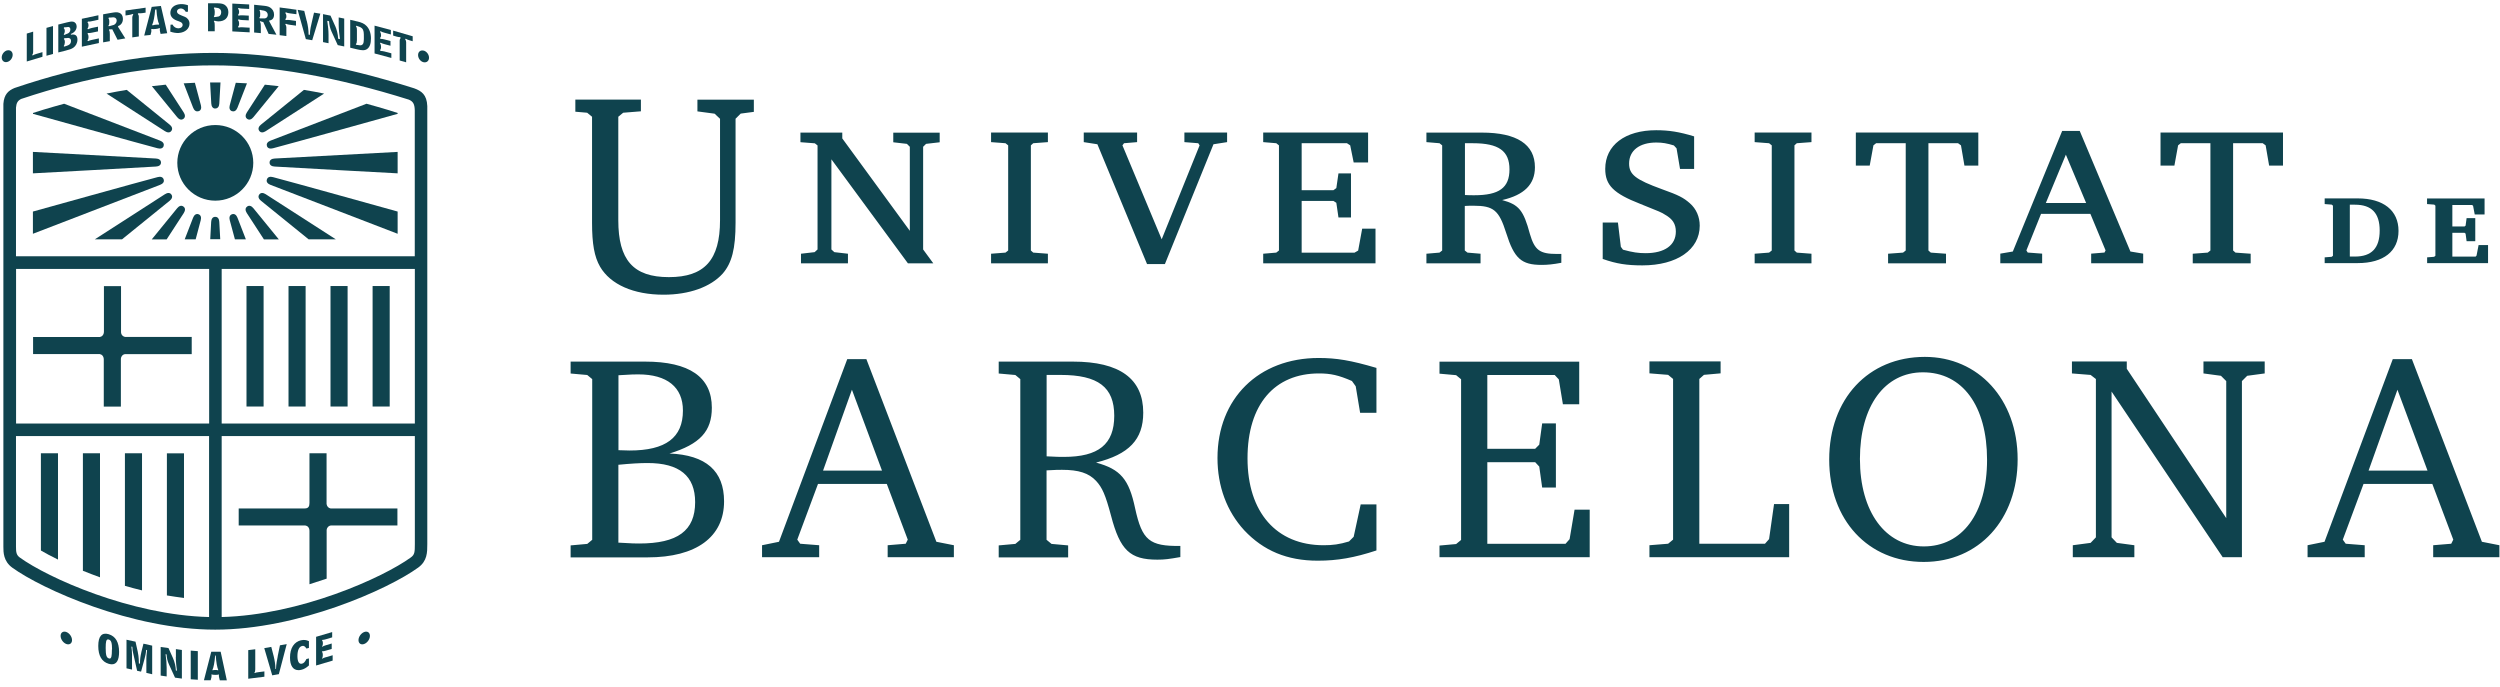 <svg width="182" height="50" viewBox="0 0 182 50" fill="none" xmlns="http://www.w3.org/2000/svg">
<g id="Frame 1">
<g id="Group">
<path id="Vector" d="M174.537 28.379L176.723 34.26H172.432L174.532 28.379H174.537ZM174.193 26.147L169.225 39.441L167.991 39.693V40.565H172.151V39.693L170.768 39.584L170.556 39.286L172.065 35.23H177.073L178.599 39.286L178.45 39.584L177.136 39.693V40.565H181.956V39.693L180.682 39.441L175.587 26.147H174.187H174.193ZM150.9 40.565H155.381V39.693L154.107 39.521L153.722 39.119V28.505L161.812 40.565H163.212V27.742L163.596 27.358L164.87 27.186V26.314H160.412V27.186L161.686 27.358L162.07 27.742V37.719L154.83 26.847V26.314H150.837V27.186L152.196 27.295L152.581 27.593V39.119L152.196 39.521L150.9 39.693V40.565ZM139.987 27.105C142.873 27.105 144.658 29.55 144.658 33.474C144.658 37.398 142.833 39.779 140.05 39.779C137.268 39.779 135.403 37.272 135.403 33.411C135.403 29.55 137.211 27.105 139.987 27.105ZM140.131 25.981C136.011 25.981 133.166 29.039 133.166 33.457C133.166 37.874 136.011 40.909 140.045 40.909C144.078 40.909 146.884 37.811 146.884 33.434C146.884 29.056 144.015 25.981 140.131 25.981ZM120.079 40.565H130.251V36.698H129.15L128.788 39.246L128.49 39.584H123.711V27.587L124.049 27.289L125.26 27.18V26.308H120.079V27.18L121.439 27.289L121.8 27.587V39.286L121.439 39.584L120.079 39.693V40.565ZM104.795 40.565H115.73V37.106H114.628L114.267 39.251L113.969 39.59H108.277V33.646H111.76L112.058 33.967L112.27 35.493H113.269V30.823H112.27L112.058 32.372L111.76 32.671H108.277V27.3H113.183L113.481 27.622L113.779 29.429H114.967V26.331H104.795V27.203L106.005 27.312L106.367 27.61V39.309L106.005 39.607L104.795 39.716V40.588V40.565ZM100.205 36.721H99.058L98.547 39.079L98.208 39.418C97.508 39.63 97.021 39.693 96.361 39.693C92.924 39.693 90.819 37.295 90.819 33.365C90.819 29.435 92.792 27.186 96.022 27.186C96.871 27.186 97.445 27.312 98.421 27.737L98.696 28.121L99.017 30.054H100.205V26.784C98.335 26.233 97.296 26.061 95.999 26.061C91.628 26.061 88.633 29.01 88.633 33.342C88.633 35.402 89.31 37.226 90.584 38.609C91.983 40.095 93.705 40.818 95.936 40.818C97.359 40.818 98.593 40.605 100.205 40.072V36.715V36.721ZM76.189 27.295H77.21C79.947 27.295 81.117 28.184 81.117 30.267C81.117 32.349 79.969 33.262 77.445 33.262C77.193 33.262 76.912 33.262 76.194 33.221V27.3L76.189 27.295ZM72.706 26.32V27.192L73.917 27.3L74.278 27.599V39.297L73.917 39.596L72.706 39.705V40.577H77.761V39.705L76.55 39.596L76.189 39.297V34.243C76.912 34.203 77.015 34.203 77.313 34.203C78.524 34.203 79.264 34.438 79.797 35.011C80.245 35.499 80.474 36.01 80.882 37.536C81.541 40.06 82.264 40.743 84.255 40.743C84.789 40.743 85.081 40.703 85.93 40.554V39.745C83.681 39.768 83.148 39.343 82.637 37.008C82.19 34.885 81.576 34.162 79.792 33.675C82.19 33.078 83.228 31.999 83.228 30.043C83.228 27.582 81.53 26.325 78.111 26.325H72.695L72.706 26.32ZM62.023 28.379L64.209 34.26H59.918L62.017 28.379H62.023ZM61.679 26.147L56.71 39.441L55.477 39.693V40.565H59.636V39.693L58.254 39.584L58.041 39.286L59.55 35.23H64.559L66.085 39.286L65.936 39.584L64.622 39.693V40.565H69.442V39.693L68.168 39.441L63.073 26.147H61.673H61.679ZM45.024 33.835C45.913 33.749 46.55 33.709 47.146 33.709C49.459 33.709 50.606 34.644 50.606 36.555C50.606 38.637 49.332 39.567 46.527 39.567C46.205 39.567 46.125 39.567 45.018 39.504V33.835H45.024ZM45.024 27.318C45.999 27.255 46.211 27.255 46.469 27.255C48.569 27.255 49.717 28.19 49.717 29.888C49.717 31.862 48.466 32.797 45.833 32.797C45.643 32.797 45.58 32.797 45.024 32.774V27.318ZM41.541 26.32V27.192L42.752 27.3L43.113 27.599V39.297L42.752 39.596L41.541 39.705V40.577H47.146C50.692 40.577 52.712 39.091 52.712 36.497C52.712 34.289 51.398 33.124 48.741 33.015C50.95 32.338 51.822 31.403 51.822 29.681C51.822 27.45 50.187 26.325 46.963 26.325H41.547L41.541 26.32Z" fill="#0F434E"/>
<path id="Vector_2" d="M158.76 10.427H160.918V18.236L160.722 18.39L159.632 18.471V19.171H163.849V18.471L162.742 18.39L162.57 18.236V10.427H164.727L164.939 10.582L165.192 12.056H166.202V9.647H157.286V12.056H158.296L158.565 10.582L158.76 10.427ZM150.395 11.259L151.87 14.776H148.938L150.395 11.259ZM150.126 9.532L146.534 18.31L145.622 18.465V19.165H148.668V18.465L147.618 18.385L147.521 18.23L148.588 15.568H152.18L153.287 18.23L153.207 18.385L152.237 18.465V19.165H156.024V18.465L155.094 18.31L151.405 9.532H150.126ZM136.58 10.427H138.737V18.236L138.542 18.39L137.452 18.471V19.171H141.669V18.471L140.562 18.39L140.389 18.236V10.427H142.547L142.759 10.582L143.011 12.056H144.021V9.647H135.105V12.056H136.115L136.385 10.582L136.58 10.427ZM131.875 9.647H127.739V10.347L128.789 10.427L128.984 10.582V18.236L128.789 18.39L127.739 18.471V19.171H131.875V18.471L130.808 18.39L130.636 18.236V10.582L130.808 10.427L131.875 10.347V9.647ZM116.689 18.855C117.681 19.205 118.439 19.32 119.563 19.32C122.087 19.32 123.74 18.172 123.74 16.428C123.74 15.786 123.487 15.206 123.023 14.799C122.558 14.392 122.225 14.214 120.986 13.772C119.064 13.072 118.599 12.705 118.599 11.907C118.599 10.955 119.357 10.376 120.579 10.376C121.026 10.376 121.353 10.433 121.858 10.588L122.053 10.8L122.306 12.297H123.332V9.928C122.242 9.595 121.485 9.48 120.573 9.48C118.301 9.48 116.861 10.571 116.861 12.297C116.861 13.479 117.463 14.082 119.402 14.839C120.86 15.424 120.957 15.459 121.227 15.637C121.772 15.946 122.001 16.314 122.001 16.859C122.001 17.851 121.187 18.431 119.804 18.431C119.259 18.431 118.875 18.373 118.152 18.178L117.997 17.966L117.785 16.199H116.677V18.861L116.689 18.855ZM106.643 10.427H107.228C109.11 10.427 109.89 10.989 109.89 12.332C109.89 13.674 109.133 14.214 107.325 14.214C107.073 14.214 106.901 14.214 106.648 14.197V10.427H106.643ZM103.843 9.647V10.347L104.795 10.427L104.99 10.582V18.236L104.795 18.39L103.843 18.471V19.171H107.784V18.471L106.832 18.39L106.637 18.236V14.994C106.907 14.977 107.004 14.977 107.28 14.977C108.737 14.977 109.127 15.31 109.649 16.956C110.234 18.821 110.756 19.285 112.231 19.285C112.655 19.285 113.068 19.245 113.665 19.131V18.488H113.355C112.093 18.488 111.726 18.218 111.376 17.031C110.911 15.304 110.578 14.896 109.356 14.564C110.969 14.197 111.743 13.416 111.743 12.177C111.743 10.507 110.424 9.653 107.876 9.653H103.837L103.843 9.647ZM99.591 9.647H91.961V10.347L92.913 10.427L93.108 10.582V18.236L92.913 18.39L91.961 18.471V19.171H100.137V16.646H99.167L98.874 18.241L98.605 18.396H94.761V14.627H97.073L97.285 14.764L97.44 15.832H98.352V12.624H97.44L97.285 13.692L97.073 13.847H94.761V10.427H98.06L98.295 10.582L98.547 11.827H99.597V9.653L99.591 9.647ZM83.504 19.222H84.806L88.341 10.502L89.333 10.347V9.647H86.224V10.347L87.233 10.427L87.331 10.582L84.571 17.421L81.714 10.582L81.829 10.427L82.781 10.347V9.647H78.897V10.347L79.89 10.502L83.504 19.222ZM76.287 9.647H72.15V10.347L73.2 10.427L73.395 10.582V18.236L73.2 18.39L72.15 18.471V19.171H76.287V18.471L75.219 18.39L75.047 18.236V10.582L75.219 10.427L76.287 10.347V9.647ZM66.229 16.796L61.318 10.077V9.653H58.272V10.352L59.321 10.433L59.517 10.588V18.161L59.304 18.356L58.312 18.471V19.171H61.731V18.471L60.739 18.356L60.526 18.161V11.598L66.097 19.171H67.945L67.204 18.161V10.685L67.417 10.473L68.409 10.358V9.658H65.03V10.358L66.023 10.473L66.235 10.685V16.801L66.229 16.796Z" fill="#0F434E"/>
<path id="Vector_3" d="M176.689 14.438V14.856L177.211 14.896L177.297 14.971V18.62L177.205 18.695L176.695 18.735V19.154H181.13V17.84H180.441L180.292 18.608L180.223 18.683H178.531V16.95H179.42L179.495 17.008L179.569 17.559H180.2V15.878H179.569L179.495 16.428L179.42 16.486H178.531V14.925H179.971L180.04 14.982L180.16 15.614H180.877V14.449H176.695L176.689 14.438ZM171.067 14.902H171.445C172.656 14.902 173.241 15.516 173.241 16.784C173.241 18.052 172.661 18.677 171.445 18.677H171.067V14.902ZM169.236 14.438V14.856L169.747 14.896L169.839 14.971V18.62L169.747 18.695L169.236 18.735V19.154H171.64C173.522 19.154 174.612 18.293 174.612 16.807C174.612 15.321 173.516 14.443 171.64 14.443H169.236V14.438Z" fill="#0F434E"/>
<path id="Vector_4" d="M54.874 7.254H50.772V8.109L52.023 8.276L52.418 8.648V16.032C52.418 18.924 51.294 20.175 48.695 20.175C46.096 20.175 45.012 18.924 45.012 16.032V8.499L45.367 8.207L46.658 8.103V7.249H41.885V8.132L42.745 8.207L43.101 8.499V16.216C43.101 17.753 43.267 18.694 43.686 19.417C44.438 20.708 46.119 21.454 48.305 21.454C50.175 21.454 51.736 20.892 52.614 19.916C53.279 19.148 53.549 18.109 53.549 16.216V8.643L53.922 8.27L54.88 8.144V7.254H54.874Z" fill="#0F434E"/>
</g>
<g id="Group_2">
<g id="Group_3">
<path id="Vector_5" d="M7.917 46.17C7.412 46.021 7.154 46.314 7.154 47.025C7.154 47.736 7.407 48.172 7.906 48.322C7.992 48.345 8.072 48.362 8.141 48.362C8.491 48.362 8.669 48.058 8.669 47.461C8.669 46.755 8.416 46.319 7.912 46.17H7.917ZM8.147 47.278C8.147 47.536 8.135 47.691 8.112 47.794C8.078 47.926 8.026 47.943 7.986 47.943C7.969 47.943 7.946 47.943 7.929 47.932C7.751 47.88 7.694 47.696 7.694 47.169C7.694 46.715 7.734 46.549 7.86 46.549C7.877 46.549 7.9 46.549 7.923 46.56C8.095 46.612 8.158 46.796 8.158 47.278H8.147Z" fill="#0F434E"/>
<path id="Vector_6" d="M10.288 47.495C10.225 47.754 10.19 48.023 10.19 48.316L10.11 48.299C10.11 47.846 10.052 47.559 10.029 47.45L9.869 46.732V46.715L9.209 46.572V48.654L9.611 48.746V47.656C9.611 47.478 9.593 47.283 9.565 47.071L9.634 47.088C9.639 47.255 9.656 47.409 9.697 47.564L9.978 48.815V48.832L10.27 48.895L10.517 47.983C10.575 47.771 10.626 47.559 10.638 47.312L10.706 47.329C10.666 47.65 10.655 47.868 10.655 47.943V48.987L11.079 49.085V47.002L10.443 46.859L10.282 47.507L10.288 47.495Z" fill="#0F434E"/>
<path id="Vector_7" d="M12.799 47.823C12.799 48.156 12.839 48.511 12.879 48.827L12.805 48.815C12.793 48.517 12.713 48.178 12.592 47.909L12.271 47.192V47.18L11.697 47.1V49.182L12.133 49.246V48.609C12.133 48.316 12.105 47.983 12.053 47.628L12.128 47.639C12.133 47.88 12.196 48.144 12.305 48.379L12.736 49.32V49.332L13.241 49.401V47.318L12.805 47.255V47.823H12.799Z" fill="#0F434E"/>
<path id="Vector_8" d="M13.885 49.452L14.401 49.486V47.404L13.885 47.364V49.452Z" fill="#0F434E"/>
<path id="Vector_9" d="M15.381 47.444L14.854 49.492V49.521H15.335L15.393 49.303C15.41 49.234 15.399 49.142 15.393 49.096C15.479 49.125 15.548 49.125 15.674 49.131H15.691C15.806 49.131 15.869 49.119 15.938 49.102H15.944C15.932 49.154 15.926 49.228 15.944 49.285L16.001 49.526H16.512L16.064 47.444H15.387H15.381ZM15.88 48.798C15.806 48.775 15.737 48.775 15.685 48.775H15.674C15.594 48.775 15.536 48.781 15.473 48.798L15.462 48.781C15.553 48.58 15.617 48.253 15.662 47.725H15.708C15.737 48.201 15.806 48.591 15.892 48.786L15.88 48.798Z" fill="#0F434E"/>
<path id="Vector_10" d="M18.537 48.993L18.52 48.982C18.56 48.924 18.583 48.861 18.583 48.729V47.266L18.072 47.329V49.412L19.226 49.268H19.248V48.878L18.801 48.936C18.703 48.947 18.617 48.964 18.537 48.999V48.993Z" fill="#0F434E"/>
<path id="Vector_11" d="M20.219 47.788C20.168 48.035 20.105 48.339 20.093 48.701H20.053C20.047 48.397 20.001 48.081 19.927 47.783L19.749 47.094L19.238 47.186L19.812 49.142V49.165L20.3 49.079L20.873 46.893L20.38 46.979L20.214 47.788H20.219Z" fill="#0F434E"/>
<path id="Vector_12" d="M21.928 46.606C21.4 46.733 21.113 47.18 21.113 47.869C21.113 48.161 21.165 48.391 21.274 48.551C21.377 48.706 21.532 48.787 21.727 48.787C21.79 48.787 21.853 48.781 21.922 48.764C22.129 48.718 22.295 48.62 22.485 48.448H22.49V47.932L22.301 47.978V47.989C22.209 48.178 22.112 48.288 21.985 48.316C21.773 48.368 21.653 48.167 21.653 47.765C21.653 47.341 21.773 47.077 21.997 47.025C22.112 46.997 22.209 47.054 22.295 47.197L22.307 47.215L22.49 47.169V46.669H22.473C22.284 46.584 22.117 46.566 21.928 46.612V46.606Z" fill="#0F434E"/>
<path id="Vector_13" d="M23.7 47.851C23.608 47.88 23.528 47.909 23.448 47.955H23.436C23.482 47.868 23.499 47.805 23.499 47.731V47.645C23.499 47.559 23.482 47.501 23.436 47.444L23.459 47.415C23.54 47.415 23.62 47.398 23.717 47.369L24.148 47.243V46.847L23.706 46.979C23.608 47.008 23.528 47.042 23.453 47.088L23.442 47.077C23.488 46.996 23.505 46.928 23.505 46.87V46.796C23.505 46.721 23.488 46.669 23.442 46.612L23.465 46.583C23.465 46.583 23.476 46.583 23.482 46.583C23.562 46.583 23.643 46.56 23.723 46.538L24.182 46.4V46.015L23.012 46.36V48.448L24.217 48.092V47.702L23.712 47.851H23.7Z" fill="#0F434E"/>
</g>
<g id="Group_4">
<path id="Vector_14" d="M1.943 2.446L2.414 2.303V3.737C2.414 3.886 2.385 3.944 2.339 4.007L2.385 4.036C2.477 3.978 2.563 3.95 2.661 3.921L3.091 3.795V4.133L1.949 4.477V2.446H1.943Z" fill="#0F434E"/>
<path id="Vector_15" d="M3.859 3.927L3.383 4.059V2.028L3.859 1.896V3.927Z" fill="#0F434E"/>
<path id="Vector_16" d="M4.841 1.637C5.042 1.586 5.208 1.551 5.334 1.58C5.478 1.614 5.581 1.752 5.581 1.924C5.581 2.159 5.426 2.372 5.162 2.469V2.527C5.478 2.464 5.638 2.584 5.638 2.888C5.638 3.129 5.518 3.353 5.34 3.473C5.208 3.565 5.042 3.617 4.772 3.686L4.244 3.818V1.787L4.847 1.637H4.841ZM4.64 2.045C4.692 2.102 4.715 2.148 4.715 2.223V2.297C4.715 2.36 4.686 2.429 4.64 2.509L4.686 2.544C4.795 2.481 4.887 2.464 4.944 2.435C5.036 2.389 5.122 2.297 5.122 2.142C5.122 1.999 5.036 1.97 4.967 1.964C4.898 1.964 4.858 1.987 4.778 1.987C4.738 1.987 4.697 1.987 4.68 1.987L4.634 2.045H4.64ZM4.715 3.112C4.715 3.198 4.697 3.267 4.64 3.359L4.686 3.393C4.967 3.301 5.168 3.25 5.168 2.98C5.168 2.768 5.001 2.762 4.95 2.762C4.864 2.768 4.801 2.785 4.692 2.779L4.646 2.836C4.709 2.894 4.72 2.974 4.72 3.032V3.106L4.715 3.112Z" fill="#0F434E"/>
<path id="Vector_17" d="M5.959 1.368L7.164 1.11V1.437L6.693 1.54C6.596 1.563 6.504 1.58 6.412 1.569L6.366 1.62C6.418 1.678 6.441 1.729 6.441 1.81V1.884C6.441 1.953 6.412 2.016 6.366 2.096L6.412 2.131C6.504 2.085 6.596 2.056 6.693 2.033L7.135 1.942V2.286L6.693 2.378C6.59 2.401 6.498 2.412 6.412 2.401L6.366 2.458C6.424 2.515 6.441 2.578 6.441 2.659V2.745C6.441 2.819 6.418 2.882 6.366 2.963L6.412 2.997C6.504 2.951 6.596 2.923 6.693 2.905L7.198 2.796V3.135L5.959 3.399V1.368Z" fill="#0F434E"/>
<path id="Vector_18" d="M8.133 0.932C8.357 0.892 8.535 0.869 8.678 0.932C8.856 1.001 8.948 1.156 8.948 1.374C8.948 1.643 8.81 1.821 8.604 1.896L8.592 1.953L9.12 2.796L8.558 2.894L8.173 2.131C8.099 2.142 8.036 2.142 7.967 2.131L7.927 2.183C7.995 2.251 7.995 2.366 7.995 2.527V2.997L7.508 3.083V1.041L8.127 0.932H8.133ZM7.892 1.328C7.927 1.356 7.955 1.442 7.955 1.523V1.62C7.955 1.724 7.955 1.798 7.886 1.878L7.927 1.913C8.059 1.867 8.185 1.855 8.294 1.81C8.409 1.758 8.495 1.637 8.495 1.506C8.495 1.374 8.426 1.287 8.3 1.265C8.202 1.247 8.076 1.293 7.932 1.276L7.886 1.322L7.892 1.328Z" fill="#0F434E"/>
<path id="Vector_19" d="M10.112 2.653L9.63 2.722V1.265C9.63 1.19 9.653 1.127 9.705 1.052L9.659 1.018C9.567 1.058 9.475 1.075 9.372 1.092L9.137 1.127V0.765L10.6 0.559V0.92L10.364 0.955C10.267 0.966 10.169 0.978 10.078 0.96L10.032 1.012C10.083 1.069 10.106 1.127 10.106 1.207V2.664L10.112 2.653Z" fill="#0F434E"/>
<path id="Vector_20" d="M11.049 0.501L11.714 0.433L12.173 2.418L11.691 2.469L11.64 2.251C11.623 2.188 11.64 2.114 11.646 2.068L11.617 2.045C11.537 2.079 11.462 2.096 11.336 2.108C11.192 2.125 11.135 2.125 11.037 2.108L11.009 2.131C11.009 2.165 11.032 2.263 11.009 2.343L10.957 2.544L10.498 2.59L11.043 0.501H11.049ZM11.296 0.702C11.25 1.219 11.181 1.592 11.078 1.81L11.106 1.85C11.187 1.821 11.267 1.804 11.341 1.798C11.41 1.792 11.485 1.787 11.554 1.798L11.582 1.752C11.502 1.603 11.422 1.242 11.387 0.685L11.29 0.697L11.296 0.702Z" fill="#0F434E"/>
<path id="Vector_21" d="M13.687 0.851L13.527 0.863C13.429 0.691 13.28 0.605 13.148 0.616C12.987 0.628 12.884 0.725 12.884 0.834C12.884 1.029 13.142 1.092 13.469 1.23C13.607 1.287 13.796 1.454 13.796 1.718C13.796 2.068 13.498 2.366 13.016 2.4C12.815 2.412 12.614 2.377 12.396 2.303L12.414 1.798L12.557 1.787C12.649 1.97 12.827 2.073 13.01 2.062C13.182 2.05 13.297 1.941 13.297 1.821C13.297 1.614 13.068 1.574 12.861 1.494C12.557 1.373 12.402 1.184 12.402 0.937C12.402 0.587 12.666 0.335 13.131 0.301C13.315 0.289 13.492 0.318 13.682 0.381V0.863L13.687 0.851Z" fill="#0F434E"/>
<path id="Vector_22" d="M15.145 2.269V0.238H15.776C16.005 0.238 16.189 0.255 16.332 0.335C16.516 0.444 16.625 0.639 16.625 0.88C16.625 1.31 16.349 1.557 15.89 1.557C15.781 1.557 15.701 1.528 15.609 1.505L15.569 1.551C15.632 1.632 15.632 1.735 15.632 1.878V2.274H15.145V2.269ZM15.569 0.582C15.604 0.628 15.632 0.725 15.632 0.817V0.909C15.632 1.024 15.632 1.115 15.569 1.196L15.604 1.247C15.713 1.224 15.816 1.23 15.913 1.201C16.022 1.173 16.103 1.052 16.103 0.892C16.103 0.702 15.982 0.593 15.827 0.576C15.747 0.565 15.672 0.559 15.615 0.536L15.575 0.582H15.569Z" fill="#0F434E"/>
<path id="Vector_23" d="M16.912 0.26L18.14 0.324V0.651L17.658 0.628C17.555 0.628 17.463 0.616 17.371 0.582L17.325 0.622C17.377 0.691 17.405 0.754 17.405 0.828V0.903C17.405 0.972 17.377 1.029 17.325 1.092L17.371 1.138C17.463 1.115 17.56 1.11 17.658 1.115L18.111 1.138V1.483L17.658 1.46C17.555 1.46 17.457 1.442 17.371 1.408L17.325 1.454C17.383 1.528 17.405 1.592 17.405 1.678V1.764C17.405 1.838 17.383 1.896 17.325 1.959L17.371 2.005C17.463 1.982 17.56 1.982 17.658 1.987L18.174 2.016V2.355L16.912 2.286V0.26Z" fill="#0F434E"/>
<path id="Vector_24" d="M19.125 0.41C19.355 0.432 19.533 0.455 19.676 0.553C19.854 0.673 19.951 0.851 19.951 1.064C19.951 1.333 19.808 1.477 19.607 1.488L19.596 1.54L20.124 2.527L19.556 2.469L19.166 1.603C19.091 1.597 19.022 1.574 18.959 1.54L18.919 1.58C18.988 1.666 18.988 1.781 18.988 1.941V2.412L18.5 2.366V0.346L19.131 0.41H19.125ZM18.879 0.742C18.919 0.782 18.942 0.874 18.942 0.955V1.052C18.942 1.155 18.942 1.23 18.873 1.293L18.913 1.339C19.045 1.328 19.177 1.35 19.286 1.339C19.407 1.322 19.493 1.224 19.493 1.092C19.493 0.96 19.424 0.857 19.297 0.8C19.194 0.754 19.068 0.765 18.93 0.714L18.884 0.748L18.879 0.742Z" fill="#0F434E"/>
<path id="Vector_25" d="M21.576 1.035L21.099 0.972C20.996 0.961 20.904 0.938 20.813 0.897L20.767 0.938C20.818 1.012 20.847 1.075 20.847 1.15V1.224C20.847 1.293 20.818 1.351 20.767 1.408L20.813 1.46C20.91 1.442 21.002 1.448 21.099 1.46L21.547 1.523V1.867L21.099 1.804C21.002 1.792 20.91 1.775 20.813 1.729L20.767 1.764C20.824 1.844 20.847 1.913 20.847 1.993V2.624L20.359 2.561V0.542L21.581 0.708V1.041L21.576 1.035Z" fill="#0F434E"/>
<path id="Vector_26" d="M22.334 1.523C22.42 1.861 22.465 2.2 22.465 2.521L22.557 2.538C22.569 2.136 22.649 1.832 22.706 1.591L22.861 0.92L23.32 0.995L22.729 2.928L22.265 2.848L21.668 0.714L22.15 0.794L22.328 1.523H22.334Z" fill="#0F434E"/>
<path id="Vector_27" d="M24.399 1.884C24.508 2.131 24.606 2.481 24.617 2.819L24.749 2.848C24.698 2.469 24.657 2.119 24.657 1.81V1.27L25.059 1.351V3.382L24.588 3.284L24.141 2.309C24.026 2.062 23.963 1.787 23.957 1.546L23.825 1.517C23.883 1.89 23.917 2.228 23.917 2.538V3.146L23.516 3.066V1.029L24.061 1.138L24.393 1.878L24.399 1.884Z" fill="#0F434E"/>
<path id="Vector_28" d="M26.018 1.563C26.317 1.632 26.529 1.724 26.684 1.89C26.89 2.102 27.005 2.418 27.005 2.796C27.005 3.175 26.919 3.427 26.73 3.565C26.546 3.697 26.334 3.668 26.03 3.6L25.496 3.473V1.442L26.012 1.563H26.018ZM25.978 2.963C25.978 3.06 25.978 3.141 25.903 3.215L25.949 3.273C26.07 3.255 26.207 3.336 26.322 3.284C26.385 3.255 26.489 3.209 26.489 2.848V2.705C26.489 2.395 26.489 2.2 26.351 2.062C26.242 1.947 26.058 1.93 25.955 1.873L25.909 1.907C25.984 2.016 25.984 2.096 25.984 2.194V2.969L25.978 2.963Z" fill="#0F434E"/>
<path id="Vector_29" d="M27.268 1.867L28.455 2.182V2.509L27.991 2.383C27.893 2.354 27.801 2.332 27.709 2.274L27.663 2.303C27.715 2.383 27.738 2.452 27.738 2.527V2.601C27.738 2.67 27.709 2.722 27.663 2.773L27.709 2.831C27.795 2.831 27.887 2.842 27.991 2.871L28.427 2.986V3.33L27.991 3.215C27.893 3.186 27.795 3.158 27.709 3.106L27.663 3.14C27.721 3.227 27.738 3.295 27.738 3.381V3.468C27.738 3.542 27.715 3.594 27.663 3.651L27.709 3.708C27.801 3.708 27.887 3.726 27.991 3.749L28.49 3.881V4.219L27.268 3.892V1.861V1.867Z" fill="#0F434E"/>
<path id="Vector_30" d="M29.562 4.535L29.097 4.403V2.945C29.097 2.871 29.12 2.813 29.172 2.762L29.126 2.704C29.04 2.704 28.948 2.687 28.851 2.659L28.621 2.59V2.228L30.044 2.641V3.003L29.814 2.934C29.717 2.905 29.625 2.877 29.539 2.819L29.493 2.848C29.545 2.928 29.568 2.997 29.568 3.072V4.529L29.562 4.535Z" fill="#0F434E"/>
</g>
<path id="Vector_31" d="M4.831 46.01C5.06 46.096 5.244 46.36 5.244 46.601C5.244 46.842 5.055 46.968 4.825 46.882C4.596 46.796 4.412 46.532 4.412 46.291C4.412 46.05 4.601 45.924 4.831 46.01Z" fill="#0F434E"/>
<path id="Vector_32" d="M26.517 46.01C26.746 45.924 26.93 46.05 26.93 46.291C26.93 46.532 26.74 46.801 26.511 46.882C26.281 46.968 26.098 46.842 26.098 46.601C26.098 46.36 26.287 46.096 26.517 46.01Z" fill="#0F434E"/>
<path id="Vector_33" d="M0.527 3.669C0.745 3.617 0.922 3.755 0.922 3.99C0.922 4.225 0.745 4.46 0.521 4.512C0.303 4.569 0.125 4.42 0.125 4.185C0.125 3.95 0.303 3.72 0.527 3.663V3.669Z" fill="#0F434E"/>
<path id="Vector_34" d="M30.837 3.68C31.055 3.737 31.233 3.967 31.233 4.202C31.233 4.437 31.055 4.581 30.831 4.529C30.608 4.477 30.436 4.242 30.436 4.007C30.436 3.772 30.613 3.628 30.837 3.686V3.68Z" fill="#0F434E"/>
<path id="Vector_35" d="M25.305 20.823H24.061V29.595H25.305V20.823Z" fill="#0F434E"/>
<path id="Vector_36" d="M22.249 20.823H21.004V29.595H22.249V20.823Z" fill="#0F434E"/>
<path id="Vector_37" d="M28.37 20.823H27.125V29.595H28.37V20.823Z" fill="#0F434E"/>
<path id="Vector_38" d="M19.19 20.823H17.945V29.595H19.19V20.823Z" fill="#0F434E"/>
<path id="Vector_39" d="M13.969 24.529H9.104C8.954 24.5 8.828 24.392 8.811 24.191V20.829H7.566V24.076C7.566 24.076 7.566 24.099 7.566 24.133C7.566 24.374 7.428 24.506 7.268 24.535H2.408V25.774H7.256C7.417 25.803 7.555 25.929 7.555 26.176C7.555 26.21 7.555 26.227 7.555 26.233V29.601H8.8V26.118C8.822 25.912 8.949 25.803 9.092 25.78H13.957V24.541L13.969 24.529Z" fill="#0F434E"/>
<path id="Vector_40" d="M6.035 32.998V41.535C6.035 41.535 6.035 41.546 6.035 41.552C6.431 41.712 6.85 41.873 7.28 42.028V32.998H6.035Z" fill="#0F434E"/>
<path id="Vector_41" d="M2.977 32.998V40.077C3.332 40.284 3.74 40.502 4.199 40.726C4.21 40.726 4.222 40.737 4.222 40.737V32.998H2.977Z" fill="#0F434E"/>
<path id="Vector_42" d="M24.061 37.014C23.923 36.985 23.803 36.882 23.774 36.692V32.998H22.529V36.618C22.529 36.859 22.454 37.014 22.191 37.014H17.377V38.253H22.219C22.386 38.276 22.529 38.402 22.529 38.654V42.533C22.954 42.401 23.378 42.263 23.78 42.126V38.58C23.808 38.379 23.935 38.276 24.084 38.253H28.932V37.014H24.067H24.061Z" fill="#0F434E"/>
<path id="Vector_43" d="M12.15 32.998V43.348C12.563 43.416 12.982 43.48 13.395 43.531C13.395 43.531 13.395 43.531 13.395 43.526V33.003H12.15V32.998Z" fill="#0F434E"/>
<path id="Vector_44" d="M9.094 32.998V42.648C9.501 42.768 9.914 42.877 10.339 42.98C10.339 42.98 10.339 42.969 10.339 42.963V32.998H9.094Z" fill="#0F434E"/>
<path id="Vector_45" d="M31.107 7.725C31.073 6.887 30.683 6.623 30.149 6.428C24.75 4.718 19.845 3.852 15.553 3.852C10.929 3.852 6.052 4.713 1.061 6.405C0.619 6.589 0.298 6.858 0.246 7.558V39.808C0.246 40.198 0.246 40.852 0.889 41.322C3.057 42.894 9.615 45.838 15.662 45.838H15.668C21.715 45.838 28.273 42.894 30.442 41.322C31.107 40.84 31.107 40.215 31.107 39.613V7.725ZM15.22 30.835H1.17V19.578H13.499H15.226V30.835H15.22ZM1.543 7.203C6.374 5.585 11.09 4.759 15.559 4.759C19.724 4.759 24.503 5.602 29.765 7.254C30.074 7.386 30.183 7.576 30.195 8.023V18.654H15.685H1.164V7.834C1.193 7.489 1.296 7.323 1.543 7.203ZM1.434 40.582C1.193 40.404 1.164 40.198 1.164 39.802V31.747H15.22V44.92C9.512 44.782 3.465 42.057 1.434 40.582ZM30.201 39.607C30.201 40.186 30.189 40.381 29.908 40.582C27.877 42.057 21.841 44.776 16.138 44.92V31.747H30.201V39.607ZM16.138 30.835V19.578H17.865H30.201V30.835H16.138Z" fill="#0F434E"/>
<g id="Group_5">
<path id="Vector_46" d="M18.439 11.855C18.439 10.335 17.2 9.102 15.674 9.102C14.148 9.102 12.908 10.341 12.908 11.855C12.908 13.37 14.148 14.609 15.674 14.609C17.2 14.609 18.439 13.37 18.439 11.855Z" fill="#0F434E"/>
<path id="Vector_47" d="M15.672 15.786C15.873 15.786 15.953 15.952 15.964 16.153C15.982 16.468 16.033 17.415 16.033 17.415H15.305C15.305 17.415 15.356 16.468 15.373 16.153C15.385 15.952 15.471 15.786 15.666 15.786" fill="#0F434E"/>
<path id="Vector_48" d="M15.674 7.897C15.874 7.897 15.955 7.73 15.966 7.53C15.989 7.174 16.006 6.755 16.052 6.004C15.771 6.004 15.53 5.998 15.295 6.004C15.335 6.761 15.358 7.18 15.381 7.535C15.393 7.736 15.479 7.903 15.674 7.903" fill="#0F434E"/>
<path id="Vector_49" d="M14.451 15.596C14.262 15.533 14.13 15.665 14.055 15.854C13.918 16.21 13.447 17.421 13.447 17.421H14.245C14.245 17.421 14.526 16.365 14.612 16.038C14.664 15.843 14.635 15.659 14.446 15.596" fill="#0F434E"/>
<path id="Vector_50" d="M13.35 15.034C13.189 14.919 13.023 15.005 12.896 15.16C12.529 15.602 11.049 17.426 11.049 17.426H12.133C12.133 17.426 13.12 15.906 13.378 15.51C13.487 15.338 13.516 15.155 13.355 15.04" fill="#0F434E"/>
<path id="Vector_51" d="M12.477 14.162C12.362 14.001 12.179 14.03 12.007 14.139C11.112 14.707 6.906 17.421 6.906 17.421H8.886C8.886 17.421 11.53 15.286 12.351 14.615C12.506 14.489 12.592 14.323 12.477 14.162Z" fill="#0F434E"/>
<path id="Vector_52" d="M11.915 13.06C11.852 12.871 11.668 12.842 11.473 12.894C10.446 13.158 2.396 15.401 2.396 15.401V17.019C2.396 17.019 10.664 13.841 11.656 13.456C11.846 13.382 11.978 13.25 11.915 13.066" fill="#0F434E"/>
<path id="Vector_53" d="M11.72 11.833C11.72 11.638 11.553 11.552 11.352 11.54C10.291 11.477 2.396 11.058 2.396 11.058V12.619C2.396 12.619 10.291 12.194 11.352 12.125C11.553 12.114 11.72 12.028 11.72 11.833Z" fill="#0F434E"/>
<path id="Vector_54" d="M14.452 8.092C14.262 8.155 14.13 8.023 14.056 7.834C13.907 7.449 13.694 6.898 13.373 6.067C13.608 6.049 13.884 6.038 14.188 6.026C14.4 6.818 14.526 7.283 14.624 7.656C14.675 7.851 14.647 8.034 14.457 8.098" fill="#0F434E"/>
<path id="Vector_55" d="M13.35 8.654C13.189 8.769 13.023 8.683 12.896 8.528C12.535 8.086 11.812 7.203 11.055 6.273C11.324 6.239 11.703 6.198 12.065 6.164C12.644 7.059 13.109 7.765 13.373 8.184C13.482 8.356 13.51 8.539 13.35 8.654Z" fill="#0F434E"/>
<path id="Vector_56" d="M12.478 9.526C12.363 9.687 12.179 9.658 12.007 9.549C11.112 8.981 7.756 6.812 7.756 6.812C7.756 6.812 8.186 6.726 8.496 6.669C8.823 6.612 9.104 6.566 9.225 6.543C9.225 6.543 11.531 8.402 12.351 9.073C12.506 9.199 12.592 9.365 12.478 9.526Z" fill="#0F434E"/>
<path id="Vector_57" d="M11.915 10.628C11.852 10.817 11.668 10.846 11.473 10.794C10.446 10.53 2.402 8.287 2.402 8.287C2.402 8.287 2.402 8.275 2.402 8.224C3.28 7.931 4.669 7.552 4.669 7.552C4.669 7.552 10.664 9.853 11.651 10.238C11.84 10.312 11.972 10.444 11.909 10.628" fill="#0F434E"/>
<g id="Group_6">
<path id="Vector_58" d="M16.894 15.596C17.084 15.533 17.215 15.665 17.29 15.854C17.428 16.21 17.898 17.421 17.898 17.421H17.101C17.101 17.421 16.814 16.365 16.728 16.038C16.676 15.843 16.705 15.659 16.894 15.596Z" fill="#0F434E"/>
<path id="Vector_59" d="M17.995 15.034C18.156 14.919 18.322 15.005 18.448 15.16C18.816 15.602 20.296 17.426 20.296 17.426H19.212C19.212 17.426 18.225 15.906 17.967 15.51C17.858 15.338 17.829 15.155 17.99 15.04" fill="#0F434E"/>
<path id="Vector_60" d="M18.873 14.162C18.988 14.001 19.171 14.03 19.344 14.139C20.239 14.707 24.444 17.421 24.444 17.421H22.465C22.465 17.421 19.82 15.286 18.999 14.615C18.844 14.489 18.758 14.323 18.873 14.162Z" fill="#0F434E"/>
<path id="Vector_61" d="M19.43 13.06C19.493 12.871 19.677 12.842 19.872 12.894C20.899 13.158 28.948 15.401 28.948 15.401V17.019C28.948 17.019 20.675 13.841 19.688 13.456C19.499 13.382 19.367 13.249 19.43 13.066" fill="#0F434E"/>
<path id="Vector_62" d="M19.625 11.833C19.625 11.638 19.791 11.552 19.992 11.54C21.054 11.477 28.948 11.058 28.948 11.058V12.619C28.948 12.619 21.054 12.194 19.992 12.125C19.791 12.114 19.625 12.028 19.625 11.833Z" fill="#0F434E"/>
<path id="Vector_63" d="M16.894 8.092C17.084 8.155 17.215 8.023 17.29 7.834C17.439 7.449 17.651 6.898 17.979 6.067C17.743 6.049 17.468 6.038 17.164 6.026C16.952 6.818 16.825 7.283 16.728 7.656C16.676 7.851 16.705 8.034 16.894 8.098" fill="#0F434E"/>
<path id="Vector_64" d="M17.995 8.654C18.156 8.769 18.322 8.683 18.449 8.528C18.81 8.086 19.533 7.203 20.29 6.273C20.021 6.239 19.642 6.198 19.281 6.164C18.701 7.059 18.236 7.765 17.973 8.184C17.863 8.356 17.835 8.539 17.995 8.654Z" fill="#0F434E"/>
<path id="Vector_65" d="M18.873 9.526C18.988 9.687 19.171 9.658 19.344 9.549C20.239 8.981 23.595 6.812 23.595 6.812C23.595 6.812 23.165 6.726 22.855 6.669C22.528 6.612 22.247 6.566 22.126 6.543C22.126 6.543 19.82 8.402 18.999 9.073C18.844 9.199 18.758 9.365 18.873 9.526Z" fill="#0F434E"/>
<path id="Vector_66" d="M19.43 10.628C19.493 10.817 19.677 10.846 19.872 10.794C20.899 10.53 28.948 8.287 28.948 8.287C28.948 8.287 28.948 8.275 28.948 8.224C28.07 7.931 26.682 7.552 26.682 7.552C26.682 7.552 20.687 9.853 19.694 10.238C19.505 10.312 19.373 10.444 19.436 10.628" fill="#0F434E"/>
</g>
</g>
</g>
</g>
</svg>
